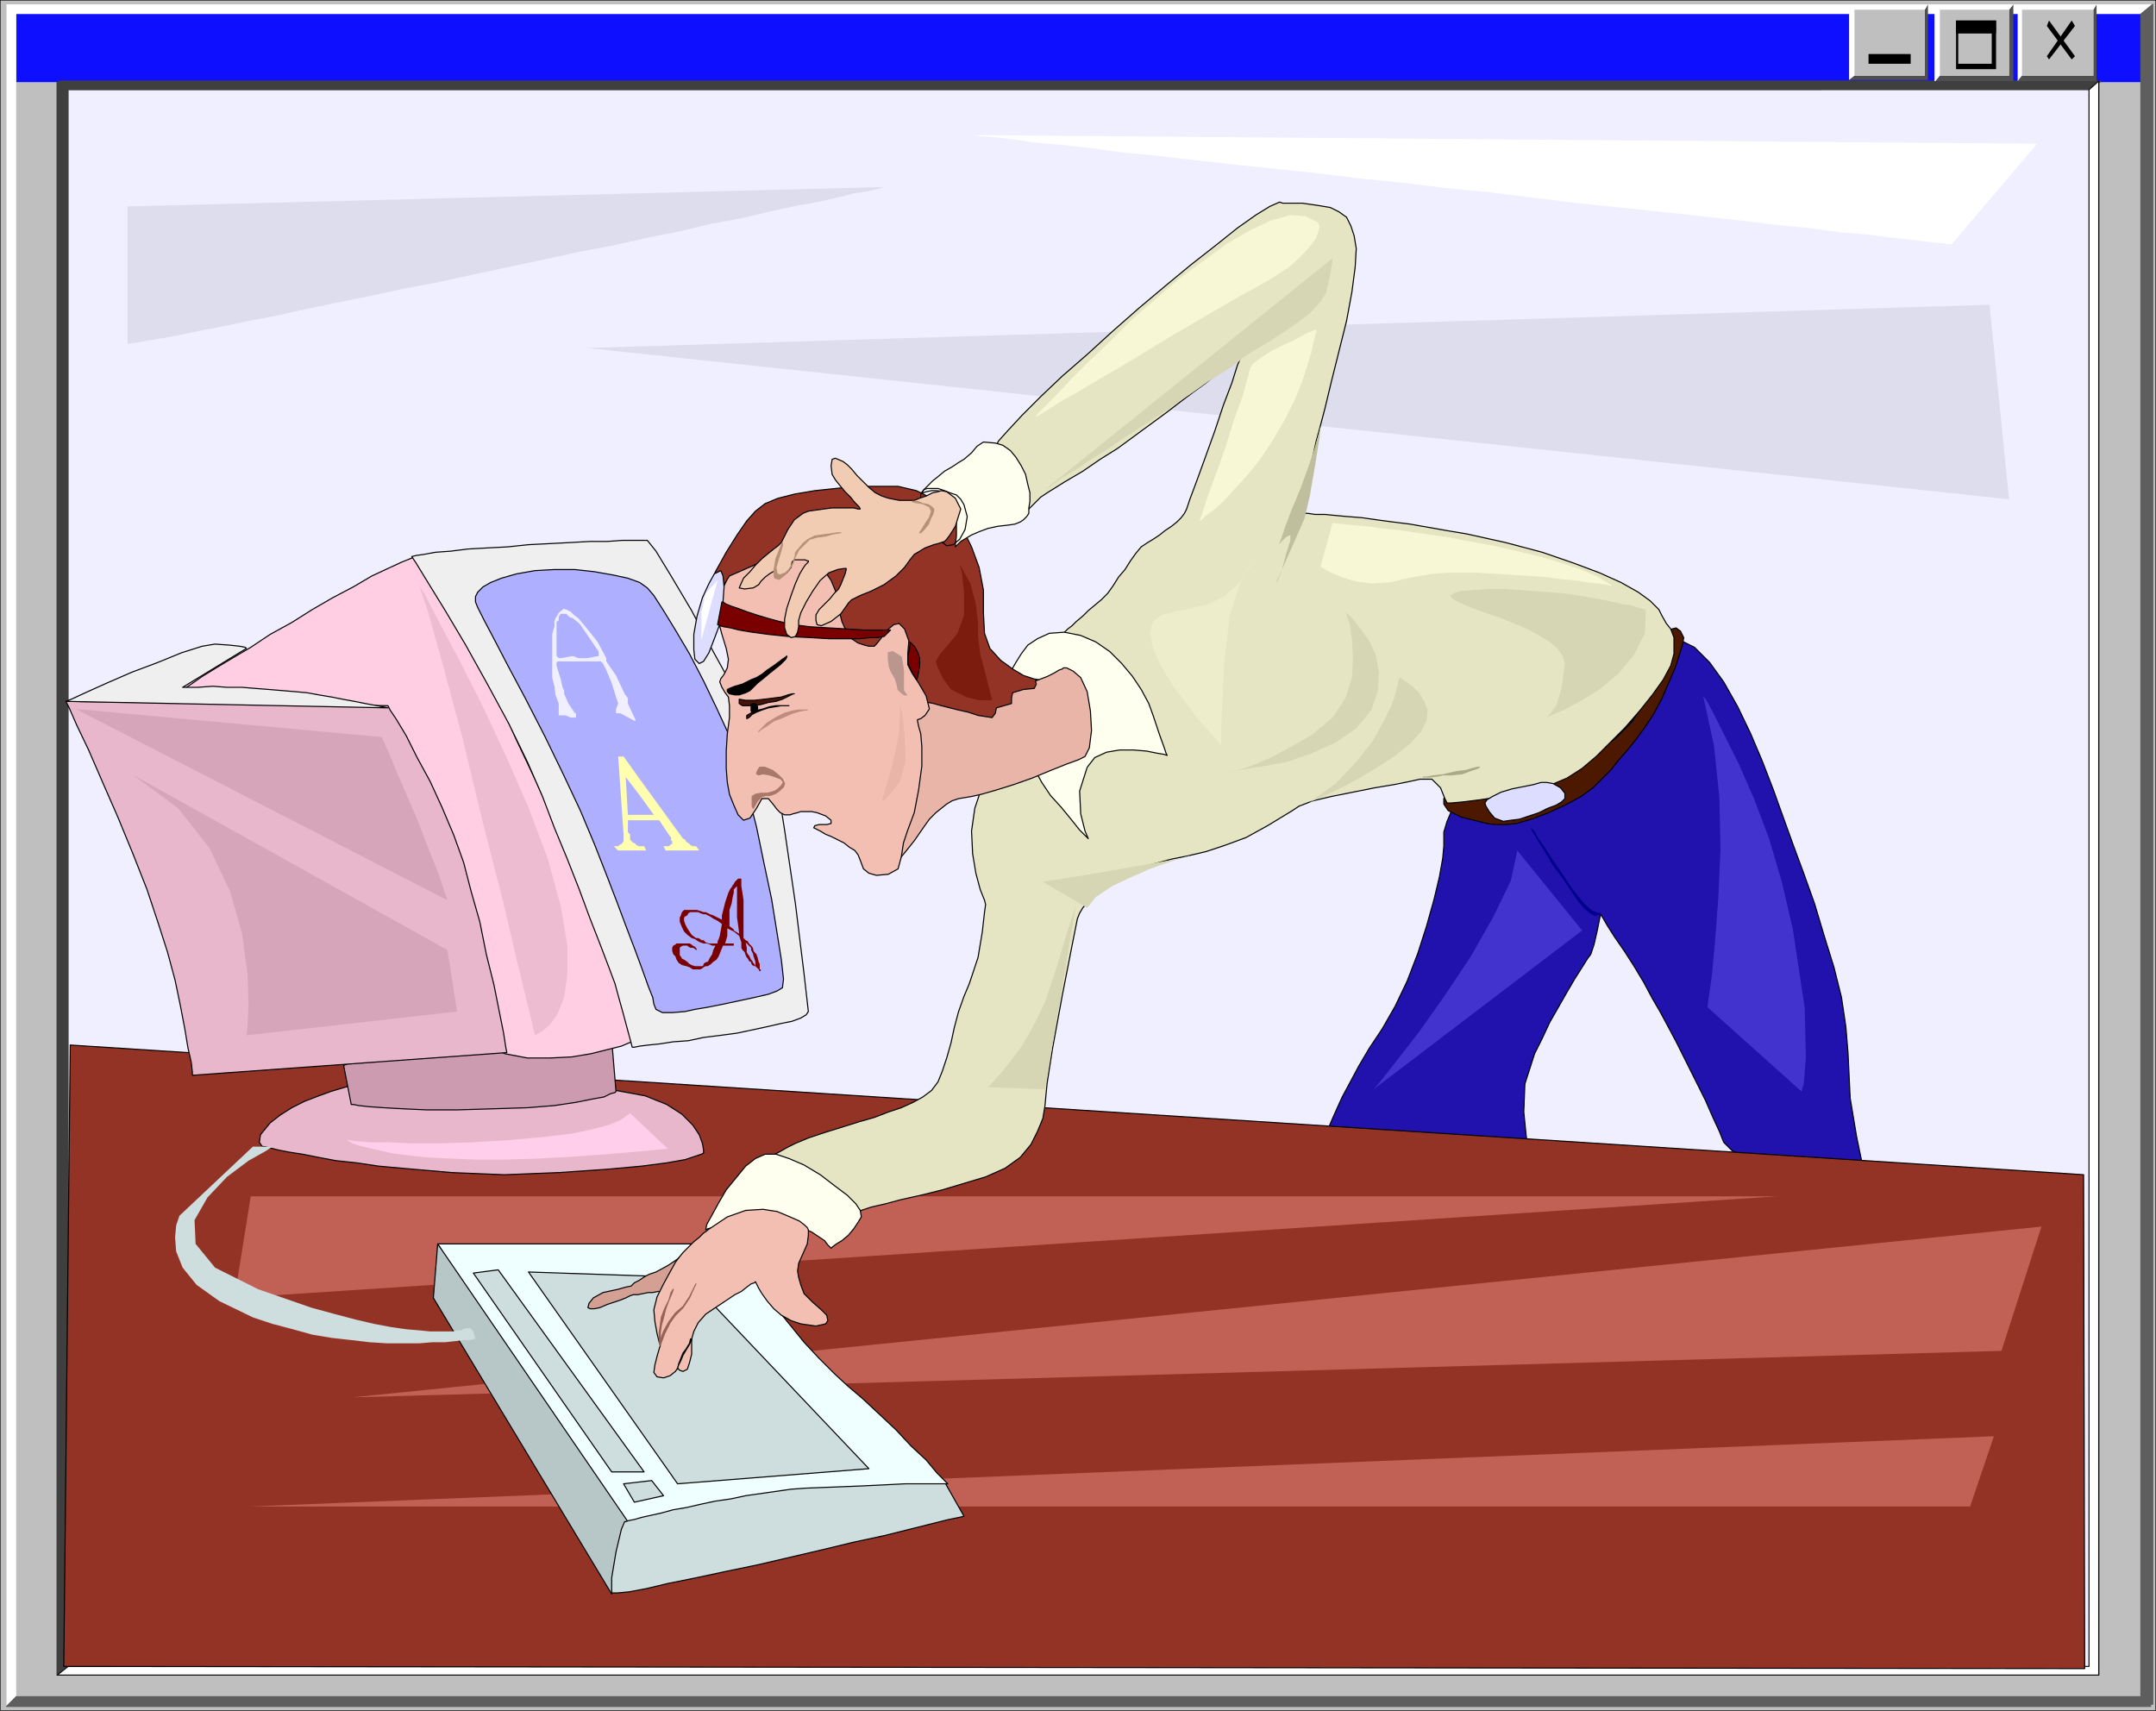 <svg xmlns="http://www.w3.org/2000/svg" width="191.52" height="1.583in" fill-rule="evenodd" stroke-linecap="round" preserveAspectRatio="none" viewBox="0 0 1995 1583"><style>.brush0{fill:#fff}.pen0{stroke:#000;stroke-width:1;stroke-linejoin:round}.pen1{stroke:none}.brush2{fill:#bfbfbf}.brush3{fill:#000}.brush4{fill:#efefff}.brush12{fill:#933326}.brush15{fill:#cedddd}.brush16{fill:#e8b7cc}.brush19{fill:#efefef}.brush21{fill:#d6a5ba}.brush23{fill:#7a0000}.brush26{fill:#ffffef}.brush27{fill:#e8b5a8}.brush28{fill:#f2bfb2}.brush29{fill:#ddf}.brush32{fill:#471407}.brush35{fill:#b79177}.pen8{stroke:#b79177;stroke-width:1;stroke-linejoin:round}.brush39{fill:#966356}.pen11{stroke:#966356;stroke-width:1;stroke-linejoin:round}.brush42{fill:#d6d6b5}</style><path d="M0 0h1995v1583H0V0z" class="pen1 brush2"/><path fill="none" d="M0 0h1995v1583H0V0" class="pen0"/><path d="M53 75h1889v1475H53V75z" class="pen1 brush4"/><path fill="none" d="M53 75h1889v1475H53V75" class="pen0"/><path d="M15 11h1968v65H15V11z" class="pen1" style="fill:#0f0fff"/><path d="M6 1579V4h1986l-8 9H15v1566H6z" class="pen1 brush0"/><path d="M53 1550V76h2v-1h1889l-9 8H63v1467H53z" class="pen1" style="fill:#3f3f3f"/><path fill="none" d="M53 1550V76h2v-1h1889l-9 8H63v1467H53" style="stroke:#3f3f3f;stroke-width:1;stroke-linejoin:round"/><path d="M1992 4v1573h-2v2H6l9-9h1966V13l11-9z" class="pen1" style="fill:#5e5e5e"/><path fill="none" d="M1992 4v1573h-2v2H6l9-9h1966V13l11-9" style="stroke:#5e5e5e;stroke-width:1;stroke-linejoin:round"/><path d="M1942 75v1475H53l10-8h1870V83l9-8z" class="pen1 brush0"/><path fill="none" d="M1942 75v1475H53l10-8h1870V83l9-8" style="stroke:#0f0f0f;stroke-width:1;stroke-linejoin:round"/><path d="M1871 70V9h66l3-5v71h-73l4-5zm-76 0V9h64l4-5v71h-72l4-5zm-79 0V9h65l3-5v70h-73l5-4z" class="pen1" style="fill:#4f4f4f"/><path d="M1867 4h73l-3 5v61h-66l-4 5V4zm-77 0h73l-4 5v61h-64l-4 5h-1V4zm-79 0h73l-3 5v61h-65l-5 4V4z" class="pen1 brush0"/><path d="M1871 9h66v61h-66V9zm-76 0h64v61h-64V9zm-79 0h65v61h-65V9z" class="pen1 brush2"/><path d="m1894 24 2-5 24 33-3 3-23-31z" class="pen1 brush3"/><path d="m1917 19 3 5-24 31-2-3 23-33zm-107 0h37v45h-37V19z" class="pen1 brush3"/><path d="M1812 22h31v37h-31V22z" class="pen1 brush2"/><path d="M1810 19h37v12h-37V19zm-81 31h39v9h-39v-9z" class="pen1 brush3"/><path d="m899 125 986 8-79 93h-2l-7-1-12-1-15-2-19-2-23-3-25-2-29-4-31-3-33-4-36-4-37-4-38-4-39-4-41-5-40-5-41-4-41-5-40-4-40-5-39-4-38-4-36-4-34-4-32-3-29-4-27-3-24-2-20-3-17-2-13-1-9-1z" class="pen1 brush0"/><path d="M118 318V191l702-18h-2l-6 2-9 2-13 2-16 4-18 4-22 4-23 5-25 6-28 5-29 7-30 6-31 7-32 6-32 7-33 7-33 7-32 7-32 6-32 7-30 6-29 6-27 6-26 5-24 5-21 4-19 4-16 3-13 2-10 2-7 1h-2zm1723-36 18 180L543 322l1298-40z" class="pen1" style="fill:#dddded"/><path d="m1343 750-1 3-3 7-3 10v13l-1 11-3 17-5 21-7 25-8 25-10 26-11 23-12 21-12 18-10 17-8 15-7 13-5 11-4 9-3 7-1 4 2 1 6 1 9 2 12 1 14 1 15 1h17l17 1 17 1h17l15 1h14l12 1h17l-1-8-2-20 1-26 9-28 7-14 7-15 8-14 8-14 7-12 7-11 5-8 3-4 3-9 3-13 2-10 1-5 2 3 4 7 7 11 9 13 9 14 9 15 8 15 7 12 7 13 8 15 9 18 9 18 9 18 7 16 6 13 4 10 8 8 15 6 21 5 24 3 23 3 20 2 14 1h5l-2-9-5-24-6-36-2-42-2-24-4-27-7-28-9-29-9-30-10-28-10-27-9-25-9-25-10-26-11-26-12-25-13-23-13-18-14-14-14-7h-8l-11 4-14 6-15 10-17 12-18 13-18 15-18 15-18 15-17 15-15 14-14 13-12 10-8 9-6 5-2 2z" class="pen1" style="fill:#2111ad"/><path fill="none" d="M1343 750h0l-1 3-3 7-3 10v13h0l-1 11-3 17-5 21-7 25-8 25-10 26-11 23-12 21h0l-12 18-10 17-8 15-7 13-5 11-4 9-3 7-1 4h0l2 1 6 1 9 2 12 1 14 1 15 1h17l17 1 17 1h17l15 1h14l12 1h17l-1-8-2-20 1-26 9-28h0l7-14 7-15 8-14 8-14 7-12 7-11 5-8 3-4h0l3-9 3-13 2-10 1-5h0l2 3 4 7 7 11 9 13 9 14 9 15 8 15 7 12h0l7 13 8 15 9 18 9 18 9 18 7 16 6 13 4 10h0l8 8 15 6 21 5 24 3 23 3 20 2 14 1h5l-2-9-5-24-6-36-2-42h0l-2-24-4-27-7-28-9-29-9-30-10-28-10-27-9-25h0l-9-25-10-26-11-26-12-25-13-23-13-18-14-14-14-7h0-8l-11 4-14 6-15 10-17 12-18 13-18 15-18 15-18 15-17 15-15 14-14 13-12 10-8 9-6 5-2 2" class="pen0"/><path d="m1928 1087 1 457-1870-2 6-575 1863 120z" class="pen1 brush12"/><path fill="none" d="m1928 1087 1 457-1870-2 6-575 1863 120" class="pen0"/><path d="m217 1201 1427-94H232l-15 94zm1606 193H232l1613-65-22 65zm29-144-1526 43 1563-158-37 115z" class="pen1" style="fill:#c16054"/><path d="m877 1373-3-3-7-7-10-12-14-13-14-15-16-15-15-14-13-11-13-12-14-14-14-15-13-16-13-16-10-13-8-12-5-8-7-11-8-8-6-5-3-2H405l2 3 4 8 7 12 9 16 11 19 12 21 14 23 14 23 15 24 15 23 14 21 14 20 13 17 11 13 9 10 8 4 9 1h14l17-1 22-2 23-2 25-3 27-4 27-4 26-4 25-4 23-3 21-3 17-3 13-2 8-1h3z" class="pen1" style="fill:#efffff"/><path fill="none" d="M877 1373h0l-3-3-7-7-10-12-14-13-14-15-16-15-15-14-13-11h0l-13-12-14-14-14-15-13-16-13-16-10-13-8-12-5-8h0l-7-11-8-8-6-5-3-2H405h0l2 3 4 8 7 12 9 16 11 19 12 21 14 23 14 23 15 24 15 23 14 21 14 20 13 17 11 13 9 10 8 4h0l9 1h14l17-1 22-2 23-2 25-3 27-4 27-4 26-4 25-4 23-3 21-3 17-3 13-2 8-1h3" class="pen0"/><path d="m489 1177 138 196 177-14-168-177-147-5z" class="pen1 brush15"/><path fill="none" d="m489 1177 138 196 177-14-168-177-147-5" class="pen0"/><path d="m325 1004-2 1-7 2-10 3-11 4-13 5-12 6-11 7-9 7-9 11-1 7 2 3 1 1h2l4 1 8 2 10 2 13 2 15 3 16 3 19 2 20 3 22 2 23 2 23 2 24 1 25 1 25-1 25-1 44-3 33-3 23-3 17-3 9-3 6-2 2-1v-3l-1-6-3-8-6-9-10-10-14-9-20-8-27-5-16-2-18-1-19-1-19-1h-21l-20-1h-91l-14 1h-27z" class="pen1 brush16"/><path fill="none" d="M325 1004h0l-2 1-7 2-10 3-11 4-13 5-12 6-11 7-9 7h0l-9 11-1 7 2 3 1 1h2l4 1 8 2 10 2 13 2 15 3 16 3 19 2 20 3 22 2 23 2 23 2 24 1 25 1 25-1 25-1h0l44-3 33-3 23-3 17-3 9-3 6-2 2-1v-1h0v-2l-1-6-3-8-6-9-10-10-14-9-20-8-27-5h0l-16-2-18-1-19-1-19-1h-21l-20-1h-91l-14 1h-27" class="pen0"/><path d="m318 986 7 36h2l5 1 9 1 14 1 18 1 22 1h28l33-1 32-1 25-2 20-3 15-3 11-2 6-3 4-1 1-1-4-48h-3l-7 1h-12l-15 1-19 1-20 2-22 1-23 2-22 2-23 2-20 2-19 2-17 2-13 2-9 2-4 2z" class="pen1" style="fill:#cc9baf"/><path fill="none" d="m318 986 7 36h2l5 1 9 1 14 1 18 1 22 1h28l33-1h0l32-1 25-2 20-3 15-3 11-2 6-3 4-1 1-1-4-48h0-3l-7 1h-12l-15 1-19 1-20 2-22 1-23 2-22 2-23 2-20 2-19 2-17 2-13 2-9 2-4 2" class="pen0"/><path d="m169 638 2-1 6-4 10-7 13-8 15-9 17-10 18-12 20-11 19-12 19-11 19-10 17-10 15-7 13-6 10-4 6-1 6 5 9 14 12 21 14 26 15 32 17 34 17 38 18 38 17 38 16 37 15 35 14 31 11 26 9 20 5 13 2 5v36l-3 1-7 3-12 3-16 4-18 3-20 1h-21l-21-4-12-6-17-13-19-17-21-23-24-25-25-29-25-30-26-30-25-31-23-29-22-28-19-25-16-20-13-17-8-10-3-4z" class="pen1" style="fill:#ffcee2"/><path fill="none" d="M169 638h0l2-1 6-4 10-7 13-8 15-9 17-10 18-12 20-11 19-12 19-11 19-10 17-10 15-7 13-6 10-4 6-1h0l6 5 9 14 12 21 14 26 15 32 17 34 17 38 18 38 17 38 16 37 15 35 14 31 11 26 9 20 5 13 2 5v36h0l-3 1-7 3-12 3-16 4-18 3-20 1h-21l-21-4h0l-12-6-17-13-19-17-21-23-24-25-25-29-25-30-26-30-25-31-23-29-22-28-19-25-16-20-13-17-8-10-3-4" class="pen0"/><path d="m381 515 4 6 11 18 16 26 19 32 20 36 20 37 17 35 14 32 11 29 12 29 11 28 10 27 9 23 8 21 6 16 3 11 5 18 4 15 3 11 1 4h2l5-1 8-1 10-1 13-2 14-1 14-3 16-2 15-2 14-3 14-3 13-3 10-2 8-3 5-3 2-3-4-35-8-65-10-68-7-44-7-18-13-29-18-36-21-38-20-38-19-32-14-23-8-10h-23l-14 1h-16l-18 1-19 1-20 1-19 2-19 1-18 1-16 2-14 1-11 2-7 1-4 1z" class="pen1 brush19"/><path fill="none" d="M381 515h0l4 6 11 18 16 26 19 32 20 36 20 37 17 35 14 32h0l11 29 12 29 11 28 10 27 9 23 8 21 6 16 3 11h0l5 18 4 15 3 11 1 4h2l5-1 8-1 10-1 13-2 14-1 14-3 16-2 15-2 14-3 14-3 13-3 10-2 8-3 5-3 2-3h0l-4-35-8-65-10-68-7-44h0l-7-18-13-29-18-36-21-38-20-38-19-32-14-23-8-10h0-23l-14 1h-16l-18 1-19 1-20 1-19 2-19 1-18 1-16 2-14 1-11 2-7 1-4 1" class="pen0"/><path d="m445 568 3 6 9 17 13 25 16 30 18 35 17 35 16 34 13 31 11 28 10 26 9 24 8 21 7 19 5 14 4 10 1 6 2 5 6 3h9l12-1 9-2 12-2 15-3 14-3 14-3 13-3 8-3 5-3 1-8-2-18-4-25-5-31-7-33-7-34-8-31-8-28-9-25-12-26-12-25-13-25-13-22-11-18-9-14-6-7-7-5-11-4-14-3-17-3-18-2h-19l-18 1-17 3-14 4-10 4-7 4-5 5-2 4v5l2 5 3 6z" class="pen1" style="fill:#afafff"/><path fill="none" d="M445 568h0l3 6 9 17 13 25 16 30 18 35 17 35 16 34 13 31h0l11 28 10 26 9 24 8 21 7 19 5 14 4 10 1 6h0l2 5 6 3h9l12-1h0l9-2 12-2 15-3 14-3 14-3 13-3 8-3 5-3h0l1-8-2-18-4-25-5-31-7-33-7-34-8-31-8-28h0l-9-25-12-26-12-25-13-25-13-22-11-18-9-14-6-7h0l-7-5-11-4-14-3-17-3-18-2h-19l-18 1-17 3h0l-14 4-10 4-7 4-5 5-2 4v5l2 5 3 6" class="pen0"/><path d="m61 649 3 6 7 16 11 23 13 30 14 32 14 34 13 33 10 30 9 28 7 26 5 24 4 21 3 18 3 13 1 9v3l291-21-1-5-2-13-4-20-5-25-7-28-6-30-8-28-7-27-9-25-11-26-11-24-12-22-10-20-9-15-6-9-2-4-298-4z" class="pen1 brush16"/><path fill="none" d="M61 649h0l3 6 7 16 11 23 13 30 14 32 14 34 13 33 10 30h0l9 28 7 26 5 24 4 21 3 18 3 13 1 9v3l291-21h0l-1-5-2-13-4-20-5-25-7-28-6-30-8-28-7-27h0l-9-25-11-26-11-24-12-22-10-20-9-15-6-9-2-4-298-4" class="pen0"/><path d="m123 717 291 162 9 57-195 22 1-7 1-21-1-29-5-37-11-39-19-40-29-37-42-31z" class="pen1 brush21"/><path d="m359 655-298-6 5-2 13-6 20-9 23-10 24-9 22-9 19-6 12-2 14 1 9 1 5 1 1 1-59 36h14l14-1 13 1h14l12 1 13 1 12 1 12 1 11 1 11 2 12 2 10 2 11 2 10 2 11 2 10 2z" class="pen1 brush19"/><path fill="none" d="m359 655-298-6h0l5-2 13-6 20-9 23-10 24-9 22-9 19-6 12-2h0l14 1 9 1 5 1 1 1-59 36h14l14-1 13 1h14l12 1 13 1 12 1 12 1 11 1 11 2 12 2 10 2 11 2 10 2 11 2 10 2" class="pen0"/><path d="m535 572 6 7 12 15 8 15v3l9 13 8 17 3 4v5l7 15v1h-1l-13-7h-4v-4l2-5-2-6-4-13-5-12-2-4-1-2-2-2h-21v-3h8l11-2v-4l-17-25-2-2v-4zm-11-8 2 1 2 1 3 3 4 3v4l-5-4-3-1-2-2-1-1h-5l-1 1-1 2v3l-1 1h-1v32l2 2h2l11-2 5 2v3h-19l-1 1v3l4 13 1 5 1 3 1 2v3l4 9 6 9h1v4h-5l-2-1-3-1h-6v-11l-3-8-1-8-2-8v-40l1-4 1-3v-5l1-3 2-3 1-2 5-4 1 1h1z" class="pen1 brush4"/><path d="m605 754-13-18v-15l40 55 2 1 1 2 2 1 1 1 1 1 2 1h3l3 4h-31l-2-4h5l1-1 1-1h1v-3h-1v-3l-1-1-10-15h-18v-5h13zm-13 33h6l-2-4h-4v4zm0-51-13-17 2 35h11v5h-11v11l1 1 1 1v5l2 2 1 1h1l1 1 1 1 2 1h1v4h-20l-4-4h4l1-1 2-1 1-1 1-2v-6l-5-72h5l15 21v15z" class="pen1" style="fill:#ffffaf"/><path d="M695 890v-2l1 1 1 2 1 1 1 2v-4l-2-6v-1l-1-2-1-2v-4l1 1 1 2v1l1 2 2 2 1 3 1 4 1 2v5h1v1l-1 1-1-2-3-3h-1l-2-1-1-2v-1zm0-15v2l-1-1-2-2-1-1-1-1 1 5v4l1 2 1 1 1 2 1 2v2h-1l-1-1-1-2-1-1-1-2-1-3-2-2-1-2v-5l-2-6-5-4v-2 1l5 3-1-8-1-7v-29l-1 1-2 2v3-8l1-2 1-1 2-2h3v7l1 6 1 7v35l2 2 2 1 1 2 2 2zm-27-20-4-3-4-2-3-2-4-2h-2v-2h2l4 2 3 1 4 2 4 2v-4l1-4 1-4 1-4 1-3 1-3 1-3 1-2 1-2 1-1 1-2 1-1v8l-1 4-1 6-2 6v15l4 3v2l-6-3v7l-2 7h8v2h-10l-2 5-2 5-2 3-3 2-2 2-3 2h-2l-2 1v-3l1-1 2-1h1l2-4 2-3 1-4 2-4h-3l-2-1-3-1h-3v-3l1 1 1 1 3 1h8v-2l1-2 1-3 2-11zm-17-9-3-1-2-1h-7l-2 1-1 2-2 1-1 1v3l1 3 2 4 2 3 2 3 4 3h2l2 1 1 1h2v3l-3-1-2-1-3-2-3-1-4-3-3-3-2-4-2-5v-4l1-2 1-3 1-1 1-1h12l3 1 3 1v2zm0 47-1 1h-7l-3-1-2-1-2-2-3-2-2-1-1-2-1-1v-7l1-1 2-1h4l1 1 2 1h2l2 1 1 1h1l-1-2-1-1-2-1-1-1-2-1h-12l-1 1-2 1-1 2v3l1 3 2 2 1 3 2 3 3 2 4 1 3 1 3 2h7l2-1 1-1v-2z" class="pen1 brush23"/><path d="m1337 737-1 2v5l4 6 12 6 8 2 8 2 8 2 8 1h9l10-1 14-4 16-6 17-8 13-7 11-8 9-9 8-8 7-9 8-9 8-10 8-11 8-12 8-15 6-14 6-14 4-12 3-10 1-6-3-6-4-3-4 1-2 7-1 7-2 10-5 14-6 15-10 16-11 17-15 15-18 14-21 11-22 9-24 7-22 5-20 4-16 2-11 2h-4z" class="pen1" style="fill:#4c1900"/><path fill="none" d="M1337 737h0l-1 2v5l4 6 12 6h0l8 2 8 2 8 2 8 1h9l10-1 14-4 16-6h0l17-8 13-7 11-8 9-9 8-8 7-9 8-9 8-10h0l8-11 8-12 8-15 6-14 6-14 4-12 3-10 1-6h0l-3-6-4-3-4 1-2 7h0l-1 7-2 10-5 14-6 15-10 16-11 17-15 15-18 14h0l-21 11-22 9-24 7-22 5-20 4-16 2-11 2h-4" class="pen0"/><path d="m712 1072 2-2 3-2 4-2 7-4 8-4 12-5 15-5 16-5 16-5 14-4 13-5 12-4 11-5 9-5 8-6 6-8 4-10 4-12 4-14 3-14 4-15 5-14 5-12 8-24 4-24 2-18 1-7-1-4-4-10-4-15-3-18-1-21 3-21 7-21 14-19 16-18 13-21 11-20 8-20 7-17 4-14 2-10 1-3 1-1 2-2 4-3 4-4 6-5 5-5 6-5 6-5 6-6 5-7 5-8 6-7 5-8 5-7 5-6 6-4 5-3 6-4 5-4 6-4 5-4 4-4 3-4 2-4 3-9 6-16 8-22 9-25 8-24 8-21 5-16 3-7h-1l-3 2-4 3-7 5-8 6-10 8-11 8-12 9-13 10-15 11-15 11-15 11-16 10-16 11-17 10-16 10-6 4-5 5-4 4-2 2-1-2-4-6-6-9-6-10-6-10-4-9-4-7v-4l3-6 9-10 13-14 17-17 20-19 23-20 23-21 25-22 25-21 23-19 23-18 20-16 17-12 13-8 9-4 3 1h18l14 2 12 2 8 4 7 5 4 8 3 9 2 12-1 17-3 23-5 27-7 28-7 28-6 25-5 19-3 11-4 18-6 23-5 18-2 8h9l7 1h9l10 1 11 1 13 1 14 2 15 2 16 2 17 3 17 3 18 3 18 4 18 4 34 9 29 10 24 9 20 9 16 9 11 8 8 8 3 6 4 7 4 5 3 8v15l-3 11-7 13-10 14-12 15-13 15-14 14-13 13-13 11-14 9-19 8-20 5-21 4-20 3-16 2-11 1h-4l-2-4-4-10-8-8h-11l-9 2-15 3-18 3-20 4-20 4-17 4-13 5-6 4-23 14-20 11-19 7-18 6-17 4-15 3-15 4-15 4-12 6-11 6-10 7-7 6-7 6-5 6-3 5-2 5-5 25-9 46-9 49-5 32-1 10-1 11-2 12-5 12-6 12-10 12-14 10-18 8-20 6-20 6-20 5-18 4-15 4-13 3-9 3-5 2-6-1-10-5-13-8-14-9-14-10-12-8-8-7-3-2z" class="pen1" style="fill:#e5e5c4"/><path fill="none" d="M712 1072h0l2-2 3-2 4-2 7-4 8-4 12-5 15-5h0l16-5 16-5 14-4 13-5 12-4 11-5 9-5 8-6h0l6-8 4-10 4-12 4-14 3-14 4-15 5-14 5-12h0l8-24 4-24 2-18 1-7h0l-1-4-4-10-4-15-3-18-1-21 3-21 7-21 14-19h0l16-18 13-21 11-20 8-20 7-17 4-14 2-10 1-3h0l1-1 2-2 4-3 4-4 6-5 5-5 6-5 6-5h0l6-6 5-7 5-8 6-7 5-8 5-7 5-6 6-4h0l5-3 6-4 5-4 6-4 5-4 4-4 3-4 2-4h0l3-9 6-16 8-22 9-25 8-24 8-21 5-16 3-7h0-1l-3 2-4 3-7 5-8 6-10 8-11 8-12 9-13 10-15 11-15 11-15 11-16 10-16 11-17 10-16 10h0l-6 4-5 5-4 4-2 2h0l-1-2-4-6-6-9-6-10-6-10-4-9-4-7v-4h0l3-6 9-10 13-14 17-17 20-19 23-20 23-21 25-22 25-21 23-19 23-18 20-16 17-12 13-8 9-4 3 1h18l14 2 12 2 8 4 7 5 4 8 3 9 2 12h0l-1 17-3 23-5 27-7 28-7 28-6 25-5 19-3 11h0l-4 18-6 23-5 18-2 8h9l7 1h9l10 1 11 1 13 1 14 2 15 2 16 2 17 3 17 3 18 3 18 4 18 4h0l34 9 29 10 24 9 20 9 16 9 11 8 8 8 3 6h0l4 7 4 5 3 8v15h0l-3 11-7 13-10 14-12 15-13 15-14 14-13 13-13 11h0l-14 9-19 8-20 5-21 4-20 3-16 2-11 1h-4 0l-2-4-4-10-8-8h-11 0l-9 2-15 3-18 3-20 4-20 4-17 4-13 5-6 4h0l-23 14-20 11-19 7-18 6-17 4-15 3-15 4-15 4h0l-12 6-11 6-10 7-7 6-7 6-5 6-3 5-2 5h0l-5 25-9 46-9 49-5 32h0l-1 10-1 11-2 12-5 12-6 12-10 12-14 10-18 8h0l-20 6-20 6-20 5-18 4-15 4-13 3-9 3-5 2h0l-6-1-10-5-13-8-14-9-14-10-12-8-8-7-3-2" class="pen0"/><path d="m934 627 1-2 1-5 4-7 5-8 6-8 9-6 11-5 14-1 15 3 14 6 13 9 11 11 10 12 8 12 7 13 4 11 6 18 4 11 2 6 1 2-3-1-6-1-10-2-12-1h-13l-12 2-11 5-7 9-7 22 1 21 4 16 3 7-2-2-6-6-8-10-9-11-10-11-8-12-6-11-2-9-3-20-7-25-8-23-4-9z" class="pen1 brush26"/><path fill="none" d="M934 627h0l1-2 1-5 4-7 5-8 6-8 9-6 11-5 14-1h0l15 3 14 6 13 9 11 11 10 12 8 12 7 13 4 11h0l6 18 4 11 2 6 1 2h0l-3-1-6-1-10-2-12-1h-13l-12 2-11 5-7 9h0l-7 22 1 21 4 16 3 7h0l-2-2-6-6-8-10-9-11-10-11-8-12-6-11-2-9h0l-3-20-7-25-8-23-4-9" class="pen0"/><path d="m831 796 2-2 5-6 8-10 9-13 5-7 6-6 5-4 5-4 5-3 6-2 6-1 6-1 9-2 14-4 16-5 17-6 17-7 15-6 11-4 6-3 4-8 2-16-1-18-3-18-6-13-7-6-6-3h-3l-1 1-3 1-5 3-6 3-8 3-9 2-9 2-11 1h-12l-14 1-15 2-15 2-13 2-11 1-7 2h-3l-11 152z" class="pen1 brush27"/><path fill="none" d="M831 796h0l2-2 5-6 8-10 9-13h0l5-7 6-6 5-4 5-4 5-3 6-2 6-1 6-1h0l9-2 14-4 16-5 17-6 17-7 15-6 11-4 6-3h0l4-8 2-16-1-18-3-18h0l-6-13-7-6-6-3h-3 0l-1 1-3 1-5 3-6 3-8 3-9 2-9 2-11 1h0-12l-14 1-15 2-15 2-13 2-11 1-7 2h-3l-11 152" class="pen0"/><path d="m649 612 2-8 4-18 5-20 4-14 3-8 4-5 3-3 1-1 5 3 13 8 18 12 22 13 23 13 21 10 18 6 12 1 13-1 7 7 3 13 1 13 4 9 8 5 8 2h5l3 1 5 1 7 2 8 2 8 2 9 2 9 3 13 2 3-4 1-5 7-2 7-2v-5l1-5 10-3 10-1 2-4-1-3 3-1-5-1-9-3-10-6-11-8-10-11-5-14-1-19v-21l-4-21-7-19-9-18-12-15-14-11-16-8-17-4h-38l-20 2-19 2-18 3-16 4-12 5-9 7-8 9-9 13-10 16-10 18-8 20-6 21-2 21 3 21z" class="pen1 brush12"/><path fill="none" d="M649 612h0l2-8 4-18 5-20 4-14h0l3-8 4-5 3-3 1-1h0l5 3 13 8 18 12 22 13 23 13 21 10 18 6 12 1h0l13-1 7 7 3 13 1 13h0l4 9 8 5 8 2h5l3 1 5 1 7 2 8 2 8 2 9 2 9 3h0l13 2 3-4 1-5 7-2h0l7-2v-5l1-5 10-3h0l10-1 2-4-1-3 3-1h0l-5-1-9-3-10-6-11-8-10-11-5-14-1-19h0v-21l-4-21-7-19-9-18-12-15-14-11-16-8-17-4h0-38l-20 2-19 2-18 3-16 4-12 5-9 7h0l-8 9-9 13-10 16-10 18-8 20-6 21-2 21 3 21" class="pen0"/><path d="m675 533-2 3-4 8-4 13-1 15 4 15 4 13 2 10-1 8-3 6-3 4-1 3 2 5 3 5 3 4 1 8v11l-2 15-1 16v16l1 13 2 11 4 10 4 9 5 5 6-2 6-9 5-9h6l5 6 3 4 3 3 4 2h5l3-1 4-1 3-1h10l5 1 8 3 5 4v3l-4 1h-7l-4 1-1 2 6 3 5 3 5 2 6 3 6 3 5 4 5 3 3 4 2 5 3 8 5 4 7 2 11-1 9-5 3-11 2-13 4-12 6-16 4-21 3-22v-18l-1-12-2-7-1-5v-1l3-1 4-3 4-6-3-12-7-12-6-9-4-8v-10l1-12-4-11-5-5-5 1-7 6-5 7-4 5-2 2h-5l-4-1-6-2-6-4-5-7-4-9-3-12-2-14-5-12-7-10-11-8-13-3-18 1-20 5-25 11z" class="pen1 brush28"/><path fill="none" d="M675 533h0l-2 3-4 8-4 13-1 15h0l4 15 4 13 2 10-1 8h0l-3 6-3 4-1 3 2 5h0l3 5 3 4 1 8v11h0l-2 15-1 16v16l1 13h0l2 11 4 10 4 9 5 5h0l6-2 6-9 5-9h6l5 6 3 4 3 3 4 2h5l3-1 4-1 3-1h10l5 1h0l8 3 5 4v3l-4 1h0-7l-4 1-1 2 6 3h0l5 3 5 2 6 3 6 3 5 4 5 3 3 4 2 5h0l3 8 5 4 7 2 11-1h0l9-5 3-11 2-13 4-12h0l6-16 4-21 3-22v-18h0l-1-12-2-7-1-5v-1h0l3-1 4-3 4-6-3-12h0l-7-12-6-9-4-8v-10h0l1-12-4-11-5-5-5 1h0l-7 6-5 7-4 5-2 2h0-5l-4-1-6-2-6-4-5-7-4-9-3-12h0l-2-14-5-12-7-10-11-8-13-3-18 1-20 5-25 11" class="pen0"/><path d="m667 528 2 5 1 10-1 14-2 18-6 16-5 13-5 8-4 2-4-4-1-9v-14l3-17 5-17 6-13 5-9 6-3z" class="pen1 brush29"/><path fill="none" d="M667 528h0l2 5 1 10-1 14-2 18h0l-6 16-5 13-5 8-4 2h0l-4-4-1-9v-14l3-17h0l5-17 6-13 5-9 6-3" class="pen0"/><path d="m664 578 2 1 4 1 6 1 8 2 12 2 15 2 19 2 20 1 17 1h28l10-1h7l4-1h2l6-6h-24l-16-1-17-1-17-1-16-2-13-3-11-3-10-3-9-3-8-3-6-2-5-2-3-2h-1l-4 21z" class="pen1 brush23"/><path fill="none" d="M664 578h0l2 1 4 1 6 1 8 2 12 2 15 2 19 2h0l20 1 17 1h28l10-1h7l4-1h2l6-6h0-24l-16-1-17-1-17-1-16-2-13-3h0l-11-3-10-3-9-3-8-3-6-2-5-2-3-2h-1l-4 21" class="pen0"/><path d="m842 594 1 1 3 3 3 5 2 6v7l-1 6-1 5-1 2-1-2-3-5-3-6-1-4v-4l1-5 1-6v-3z" class="pen1 brush23"/><path fill="none" d="M842 594h0l1 1 3 3 3 5 2 6h0v7l-1 6-1 5-1 2h0l-1-2-3-5-3-6-1-4h0v-4l1-5 1-6v-3" class="pen0"/><path d="m824 620-1-3-1-7v-6l4-1 5 3 3 2 1 5 1 8v18l2 3 1 1h-2l-3-2-3-3-1-5-2-6-3-5-1-2z" class="pen1" style="fill:#ba968e"/><path fill="none" d="M824 620h0l-1-3-1-7v-6l4-1h0l5 3 3 2 1 5 1 8h0v18l2 3h0l1 1h-2l-3-2-3-3h0l-1-5-2-6-3-5-1-2" style="stroke:#ba968e;stroke-width:1;stroke-linejoin:round"/><path d="m697 748-1-2v-9l3-2 5-1h6l4-1 3-1 3-2 3-3 2-3-2-3-5-2-6-2-6-1-4 1-2-1 1-3 2-3h5l7 3 5 4 4 4 2 4-1 3-3 3-4 3-5 2h-4l-4 1-4 4-4 7z" class="pen1" style="fill:#aa776b"/><path fill="none" d="M697 748h0l-1-2v-9l3-2h0l5-1h6l4-1 3-1h0l3-2 3-3 2-3-2-3h0l-5-2-6-2-6-1-4 1h0l-2-1 1-3 2-3h5l7 3 5 4 4 4 2 4h0l-1 3-3 3-4 3-5 2h0-4l-4 1-4 4-4 7" style="stroke:#aa776b;stroke-width:1;stroke-linejoin:round"/><path d="M673 638v2l2 2 5 1h4l3-1 3-1 4-2 3-3 4-4 5-4 6-5 10-8 5-5 1-2v-1l-1 1-3 2-4 3-4 3-6 4-5 4-5 3-5 2-8 4-7 2-5 2-2 1z" class="pen1 brush3"/><path fill="none" d="M673 638h0v2l2 2 5 1h4l3-1 3-1 4-2 3-3 4-4 5-4 6-5h0l10-8 5-5 1-2v-1h0l-1 1-3 2-4 3-4 3-6 4-5 4-5 3-5 2h0l-8 4-7 2-5 2-2 1" class="pen0"/><path d="M684 647v4l3 2h10l7-1 7-2 7-1 6-2 4-2 4-2 2-1h1-2l-4 1-6 2-8 1-8 1-9 1h-8l-6-1z" class="pen1 brush32"/><path fill="none" d="M684 647h0v4l3 2h10l7-1 7-2 7-1 6-2 4-2 4-2 2-1h1-2l-4 1-6 2-8 1-8 1-9 1h-8l-6-1" class="pen0"/><path d="M691 662v3l2-1 3-3 4-2 5-2 6-2 6-1 6-1h7-12l-6 1-6 2-8 2-7 4z" class="pen1 brush32"/><path fill="none" d="M691 662h0v3l2-1h0l3-3 4-2 5-2 6-2h0l6-1 6-1h7-12l-6 1-6 2-8 2-7 4" class="pen0"/><path d="M697 651h1l2 1 1 2v3l-1 1-2 1-1 1-1-1-1-1v-6l1-1h1z" class="pen1 brush3"/><path fill="none" d="M697 651h1l2 1 1 2v1h0v2l-1 1-2 1-1 1h0l-1-1-1-1v-3h0v-3l1-1h1" class="pen0"/><path d="m702 677 2-2 5-3 7-5 8-3 9-4 7-2 5-1h2-8l-6 1-7 2-8 4-8 5-8 8z" class="pen1" style="fill:#bf8c7f"/><path fill="none" d="M702 677h0l2-2 5-3 7-5 8-3h0l9-4 7-2 5-1h2-8l-6 1-7 2-8 4-8 5-8 8" style="stroke:#bf8c7f;stroke-width:1;stroke-linejoin:round"/><path d="m653 1138 2-1 4-1 7-3 9-2 11-2 11-2h12l12 2 12 3 9 4 9 4 6 4 6 4 3 4 2 2 1 1 1-1 4-3 5-3 6-5 5-6 4-6 3-5-1-6-4-6-8-8-12-9-13-10-15-9-14-6-12-4h-10l-9 4-9 7-9 11-9 11-7 12-6 11-5 9-1 5z" class="pen1 brush26"/><path fill="none" d="M653 1138h0l2-1 4-1 7-3 9-2 11-2 11-2h12l12 2h0l12 3 9 4 9 4 6 4 6 4 3 4 2 2 1 1h0l1-1 4-3 5-3 6-5 5-6 4-6 3-5-1-6h0l-4-6-8-8-12-9-13-10-15-9-14-6-12-4h-10 0l-9 4-9 7-9 11-9 11-7 12-6 11-5 9-1 5" class="pen0"/><path d="M853 456h1l3-1 5-1h5l6 1 5 3 4 4 2 7 1 16v11l-1 8v2l1-1 1-1 3-3 5-3 5-3 7-3 8-3 9-2 9-1 7-1 5-2 3-2 3-3 2-3v-5l1-6v-8l-2-8-2-9-4-8-5-8-5-6-7-5-7-2-11-1-6 4-5 6-7 6-5 3-6 4-7 4-6 5-5 4-5 5-3 3-2 3z" class="pen1 brush26"/><path fill="none" d="M853 456h1l3-1 5-1h5l6 1 5 3 4 4 2 7h0l1 16v11l-1 8v2h0l1-1 1-1 3-3 5-3 5-3 7-3 8-3 9-2h0l9-1 7-1 5-2 3-2 3-3 2-3v-5l1-6h0v-8l-2-8-2-9-4-8-5-8-5-6-7-5-7-2h0l-11-1-6 4-5 6-7 6h0l-5 3-6 4-7 4-6 5-5 4-5 5-3 3-2 3" class="pen0"/><path fill="none" d="M855 453h0l3-1h10l6 2 5 2 6 2 4 4 3 5h0l3 11-2 12-5 9-6 5h0l-6 1-5-4-6-7-5-10h0l-5-11-3-9v-7l3-4" class="pen0"/><path d="m846 513-4 5-5 7-8 8-11 8-6 3-6 3-5 2-5 2-4 2-4 2-3 3-2 3-5 7-9 7-9 4-4-1-1-4v-5l3-5 5-5 5-5 4-5 4-4 2-4 2-5 2-5 1-4v-1h-2l-6 1-8 3-8 7-7 10-6 10-5 10-2 7v6l-1 5-2 4-4 1-4-3-2-6v-8l2-10 4-12 4-11 4-9 3-5 2-3 2-2 1-1v-1h-1l-2-1h-10l-2 2-1 5-4 5-9 5-2-1v-3l1-3h-1l-5 3-4 3-4 4-2 3-5 3-8 1-5-1 4-9 6-6 5-6 6-6 6-5 5-4 4-3 2-2 1-1 2-4 4-8 6-9 8-6 5-2 7-1 7-1 8-1h20l4 1h2l-1-2-4-4-4-5-5-5-5-6-4-5-3-5-1-8 1-6 3-1 7 3 4 3 4 4 5 6 5 5 6 6 6 5 6 3 6 2 10 2h14l5-2 6-2 6-3 5-1 3-1 5 1 8 6 5 10-5 16-5 8-3 4-2 2-3 1-3 1-4 1-8 3-10 6z" class="pen1" style="fill:#f2ccb2"/><path fill="none" d="M846 513h0l-4 5-5 7-8 8-11 8h0l-6 3-6 3-5 2-5 2-4 2-4 2-3 3-2 3h0l-5 7-9 7-9 4-4-1h0l-1-4v-5l3-5 5-5h0l5-5 4-5 4-4 2-4h0l2-5 2-5 1-4v-1h0-2l-6 1-8 3-8 7h0l-7 10-6 10-5 10-2 7h0v6l-1 5-2 4-4 1h0l-4-3-2-6v-8l2-10h0l4-12 4-11 4-9 3-5h0l2-3 2-2 1-1v-1h0-1l-2-1h-10 0l-2 2-1 5-4 5-9 5h0l-2-1v-3l1-3h-1 0l-5 3-4 3-4 4-2 3h0l-5 3-8 1-5-1 4-9h0l6-6 5-6 6-6 6-5 5-4 4-3 2-2 1-1h0l2-4 4-8 6-9 8-6h0l5-2 7-1 7-1 8-1h20l4 1h2l-1-2-4-4-4-5-5-5-5-6-4-5-3-5h0l-1-8 1-6 3-1 7 3h0l4 3 4 4 5 6 5 5 6 6 6 5 6 3 6 2h0l10 2h14l5-2h0l6-2 6-3 5-1 3-1h0l5 1 8 6 5 10-5 16h0l-5 8-3 4-2 2-3 1-3 1-4 1-8 3-10 6" class="pen0"/><path d="m844 464 3 1 7 1 6 3 2 4-2 6-4 6-3 5-2 3h1l3-3 4-5 2-5 2-4 1-3v-2l-2-2-3-2-5-1-5-2h-5z" class="pen1 brush35"/><path fill="none" d="M844 464h0l3 1 7 1 6 3 2 4h0l-2 6-4 6-3 5-2 3h1l3-3 4-5 2-5h0l2-4 1-3v-2l-2-2h0l-3-2-5-1-5-2h-5" class="pen8"/><path d="M778 493h-1l-6 1-7 2-8 1-7 2-5 5-5 5-2 4-1 2-1 2-1 3-2 4-3 5-4 4-4 3-4-1-1-6 2-12 4-10 2-5v3l-3 10-3 10 1 6 3 1 5-2 4-4 3-5 1-4 1-3v-2l1-2 2-2 4-5 5-4 6-3 7-1 8-1 6-1h3z" class="pen1 brush35"/><path fill="none" d="M778 493h0-1l-6 1-7 2-8 1h0l-7 2-5 5-5 5-2 4h0l-1 2-1 2-1 3-2 4h0l-3 5-4 4-4 3-4-1h0l-1-6 2-12 4-10 2-5h0v3l-3 10-3 10 1 6h0l3 1 5-2 4-4 3-5h0l1-4 1-3v-2l1-2h0l2-2 4-5 5-4 6-3h0l7-1 8-1 6-1h3" class="pen8"/><path d="M1317 719h3l6-1 8-1h9l10-1 8-3 6-2 2-1h-2l-4 1-7 2-8 1-9 2-8 2-8 1h-6z" class="pen1" style="fill:#aaaa89"/><path fill="none" d="M1317 719h3l6-1 8-1h9l10-1 8-3 6-2 2-1h0-2l-4 1-7 2-8 1-9 2-8 2-8 1h-6" style="stroke:#aaaa89;stroke-width:1;stroke-linejoin:round"/><path d="m1374 743 1 3 3 5 5 6 8 3 7-1 8-1 9-3 9-3 8-4 8-3 5-3 3-3v-5l-4-5-7-4-6-1h-5l-7 2-10 2-10 2-10 3-8 4-5 3-2 3z" class="pen1 brush29"/><path fill="none" d="M1374 743h0l1 3 3 5 5 6 8 3h0l7-1 8-1 9-3 9-3 8-4 8-3 5-3 3-3h0v-5l-4-5-7-4-6-1h0-5l-7 2-10 2-10 2-10 3-8 4-5 3-2 3" class="pen0"/><path d="m1417 767 2 3 4 7 7 11 7 12 9 12 8 12 7 10 5 6 6 5 4 2 3-1h2l-1-1h-2l-5-2-7-6-5-6-7-9-8-12-9-13-7-11-7-10-4-7-2-2z" class="pen1" style="fill:#00008c"/><path fill="none" d="M1417 767h0l2 3 4 7 7 11 7 12 9 12 8 12 7 10 5 6h0l6 5 4 2 3-1h2l-1-1h-2l-5-2-7-6h0l-5-6-7-9-8-12-9-13-7-11-7-10-4-7-2-2" style="stroke:#00008c;stroke-width:1;stroke-linejoin:round"/><path d="m634 1158-2 2-5 5-9 6-11 6-6 2-4 2-3 2-3 2-4 2-3 3-5 1-7 2-14 3-9 5-4 5-1 4 2 1h4l5-1 7-3 6-2 6-2 5-2 4-2 3-1h4l5-1 5-1h4l5-1h7l5-6 6-13 5-12 2-6z" class="pen1" style="fill:#d3a093"/><path fill="none" d="M634 1158h0l-2 2-5 5-9 6-11 6h0l-6 2-4 2-3 2-3 2-4 2-3 3-5 1-7 2h0l-14 3-9 5-4 5-1 4h0l2 1h4l5-1 7-3 6-2 6-2 5-2 4-2h0l3-1h4l5-1 5-1h4l5-1h7l5-6 6-13 5-12 2-6" class="pen0"/><path d="m655 1138-1 1-3 2-4 4-5 4-5 5-5 5-4 5-3 4-5 9-6 11-6 12-3 12 1 11 2 11 2 8 1 3-1 3-2 7-2 8-1 7 3 4 6 1 6-2 5-4 2-3 2 2 3 1 4-2 2-6 2-8v-14l2-7 4-8 7-8 9-6 6-4 6-4 6-4 6-3 5-4 4-3 3-1 1-1 1 2 2 4 3 5 5 7 6 7 7 6 9 5 9 3 14 2 9-2 2-3-1-5-5-5-8-7-8-8-3-8-2-7-1-6 1-7 4-9 4-9 1-8v-5l-1-2-2-2-5-4-9-4-12-5-13-2-16 1-17 6-18 12z" class="pen1 brush28"/><path fill="none" d="M655 1138h0l-1 1-3 2-4 4-5 4-5 5-5 5-4 5-3 4h0l-5 9-6 11-6 12-3 12h0l1 11 2 11 2 8 1 3h0l-1 3-2 7-2 8-1 7h0l3 4 6 1 6-2 5-4h0l2-3 2 2 3 1 4-2h0l2-6 2-8v-14h0l2-7 4-8 7-8 9-6h0l6-4 6-4 6-4 6-3 5-4 4-3 3-1 1-1h0l1 2 2 4 3 5 5 7 6 7 7 6 9 5 9 3h0l14 2 9-2 2-3-1-5h0l-5-5-8-7-8-8-3-8h0l-2-7-1-6 1-7 4-9h0l4-9 1-8v-5l-1-2h0l-2-2-5-4-9-4-12-5-13-2-16 1-17 6-18 12" class="pen0"/><path d="m644 1188-2 4-4 9-6 9-7 7-5 7-5 10-3 8-1 3-1-2 1-3 3-8 5-9 6-8 7-6 6-9 4-8 2-4z" class="pen1 brush39"/><path fill="none" d="M644 1188h0l-2 4-4 9-6 9-7 7h0l-5 7-5 10-3 8-1 3-1-2h0l1-3 3-8 5-9 6-8h0l7-6 6-9 4-8 2-4" class="pen11"/><path fill="none" d="M640 1239h0-1l-1 4-3 5-3 4h0l-2 5-2 5-1 4v1h0v-1l1-3 2-4 2-5h0l3-5 3-5 2-4v-1" class="pen0"/><path d="m611 1241-1-2v-6l1-7 1-7 3-8 4-8 2-7 2-3-1 3-3 7-3 8-2 8-2 7-1 7v8z" class="pen1 brush39"/><path fill="none" d="M611 1241h0l-1-2v-6l1-7 1-7h0l3-8 4-8 2-7 2-3h0l-1 3-3 7-3 8-2 8h0l-2 7-1 7v8" class="pen11"/><path d="m405 1151 176 257-15 67-165-274 4-50z" class="pen1" style="fill:#b7c6c6"/><path fill="none" d="m405 1151 176 257-15 67-165-274 4-50" class="pen0"/><path d="M578 1408h1l3-1 5-1 7-2 9-2 9-2 11-3 12-2 13-3 14-3 14-2 14-3 14-2 14-2 14-2 14-1 26-1 25-1 21-1 20-1h37l17 30-4 1-10 2-16 4-20 5-24 6-28 6-29 7-30 7-30 7-29 6-28 6-25 5-21 5-16 3-11 1h-5v-14l4-24 5-21 3-7z" class="pen1 brush15"/><path fill="none" d="M578 1408h1l3-1 5-1 7-2 9-2 9-2 11-3 12-2 13-3 14-3 14-2 14-3 14-2 14-2 14-2 14-1h0l26-1 25-1 21-1 20-1h37l17 30h0l-4 1-10 2-16 4-20 5-24 6-28 6-29 7-30 7-30 7-29 6-28 6-25 5-21 5-16 3-11 1h-5 0v-14l4-24 5-21 3-7" class="pen0"/><path d="m461 1175-23 3 128 184h30l-135-187z" class="pen1 brush15"/><path fill="none" d="m461 1175-23 3 128 184h30l-135-187" class="pen0"/><path d="m603 1370-26 3 10 17 27-6-11-14z" class="pen1 brush15"/><path fill="none" d="m603 1370-26 3 10 17 27-6-11-14" class="pen0"/><path d="m1222 394-1 11-4 25-5 29-5 21-7 16-8 18-7 16-4 9 1-1 4-10 4-15 4-13v-5l-4 2-5 5-2 2 2-4 4-12 6-16 8-19 7-19 6-18 4-14 2-8z" class="pen1" style="fill:#bfbf9e"/><path d="M1523 564h-1l-3-1-4-1-6-2-8-1-8-2-10-2-11-2-12-2-13-2-13-1-14-1-14-1-14-1h-15l-14 1-12 1-6 2-3 2 2 3 5 3 7 3 10 4 11 4 12 4 12 5 12 5 11 6 10 6 7 6 5 7 2 7-3 23-5 16-6 8-3 3 4-2 12-5 15-8 18-11 18-15 14-17 10-20 1-22zm-312 179 4-2 9-4 15-7 17-9 17-10 17-11 15-12 10-11 5-10 1-10-3-8-5-8-6-6-6-4-4-3-2-1-1 3-2 9-4 13-8 16-10 18-15 19-19 20-25 18zm34-177 1 3 3 9 2 14 1 17-1 18-6 19-12 18-19 16-21 12-17 9-14 6-11 4-8 2-6 1h-4 5l12-2 19-3 22-4 23-8 22-10 19-13 14-17 6-18 1-17-3-16-6-13-8-11-7-9-5-5-2-2zM996 835l-2 8-7 21-9 30-11 33-7 15-8 15-8 13-9 12-8 10-7 8-4 4-2 2 53 2 29-173zm154-504 3-2 8-5 12-7 14-9 13-9 13-10 9-10 5-8 3-13 2-10 1-7v-2L967 453l2-1 6-4 8-6 12-7 13-9 15-9 16-11 17-11 17-11 16-11 15-10 14-10 13-8 9-6 7-5 3-3z" class="pen1 brush42"/><path d="m1576 644 3 4 7 13 10 20 13 26 14 32 14 37 12 41 10 43 11 73 1 46-2 24-2 7-87-78 1-8 3-21 3-32 3-40 2-45-1-48-5-48-10-46zm-172 143 60 74-193 147 6-7 15-19 21-27 24-34 24-36 21-37 16-33 6-28z" class="pen1" style="fill:#4233ce"/><path d="M414 833 70 656l283 26 2 4 5 11 7 17 9 21 10 23 10 26 10 25 8 24z" class="pen1 brush21"/><path d="m388 542 5 8 12 23 18 34 22 43 22 47 22 50 18 48 12 44 6 36v27l-3 21-6 15-7 10-7 6-5 3-2 1-4-17-11-45-15-64-19-74-18-75-18-67-14-50-8-24z" class="pen1" style="fill:#edbcd1"/><path d="m618 1063-35-33-1 1-3 2-6 4-10 4-15 4-19 4-26 3-32 3-34 2-30 1h-26l-21-1h-18l-12-1-7-1h-3 1l2 1 3 2 6 2 8 2 9 2 13 3 15 2 18 2 21 1 24 1h28l31-1 36-2 39-3 44-4z" class="pen1" style="fill:#ffceea"/><path d="m1006 840-41-24 5-1 14-2 19-3 23-4 23-4 22-4 18-3 11-3h1l-7 2-13 4-17 6-18 8-17 8-15 10-8 10z" class="pen1 brush42"/><path d="m1159 520-4 5-8 16-9 28-5 42-2 39-1 24v15l-3-3-7-8-11-12-12-16-12-16-11-18-7-16-3-15 3-10 8-6 12-3 15-3 16-4 15-7 14-13 12-19z" class="pen1" style="fill:#ededcc"/><path d="M1218 305v2l-2 7-2 10-4 13-5 16-7 17-9 18-11 19-12 18-12 15-12 13-10 11-9 8-7 5-4 4-2 1 2-6 5-15 8-22 9-25 8-26 8-22 5-18 2-8 3-4 7-5 9-6 12-6 11-5 9-5 7-3 3-1zm2-99v1l1 3-1 4-2 6-5 7-8 9-12 11-17 11-12 7-13 7-16 9-17 10-17 10-19 11-18 11-18 11-17 10-17 10-15 9-13 7-11 7-8 5-5 3-2 1 2-3 7-7 11-11 13-14 17-17 19-18 20-20 22-19 22-19 23-17 22-16 21-12 19-9 18-5 14 1 12 6zm272 336h-2l-4-1-7-1-10-1-11-2-13-1-14-2-15-1-16-1-16-1-15-1h-30l-14 1-12 2-10 2-18 4-16 1-14-2-11-3-10-4-6-3-5-3-1-1 11-40h2l7 1 10 1 13 1 15 2 18 2 20 3 21 3 21 4 22 4 22 5 21 5 20 6 18 6 16 7 13 8z" class="pen1" style="fill:#f7f7d6"/><path d="m833 653 2 8 2 19 1 24-5 19-8 10-5 6-3 2h-1l3-10 7-24 6-29 1-25z" class="pen1 brush27"/><path d="m888 522 2 8 2 18v21l-6 17-9 11-7 8-3 5-1 2 1 4 5 11 8 11 14 7 12 3h11l1-1-2-7-4-16-5-19-2-16v-13l-2-17-5-19-10-18z" class="pen1" style="fill:#7c1c0f"/><path d="m664 537-15 55v-25l4-18 11-12z" class="pen1 brush0"/><path d="M440 1239h-1l-4 1h-6l-8 1-9 1h-12l-12 1h-30l-16-1-17-2-18-2-18-3-18-5-19-5-18-6-31-15-21-15-13-16-6-15-1-13 1-11 2-6 1-3 68-64h18l-6 4-16 9-20 15-18 19-12 21 1 22 18 22 40 20 26 9 23 8 22 6 19 5 17 4 16 3 14 2 12 1 10 1h21l5-1h3l1-1h1l2-1h4l3 3 2 7z" class="pen1 brush15"/></svg>
